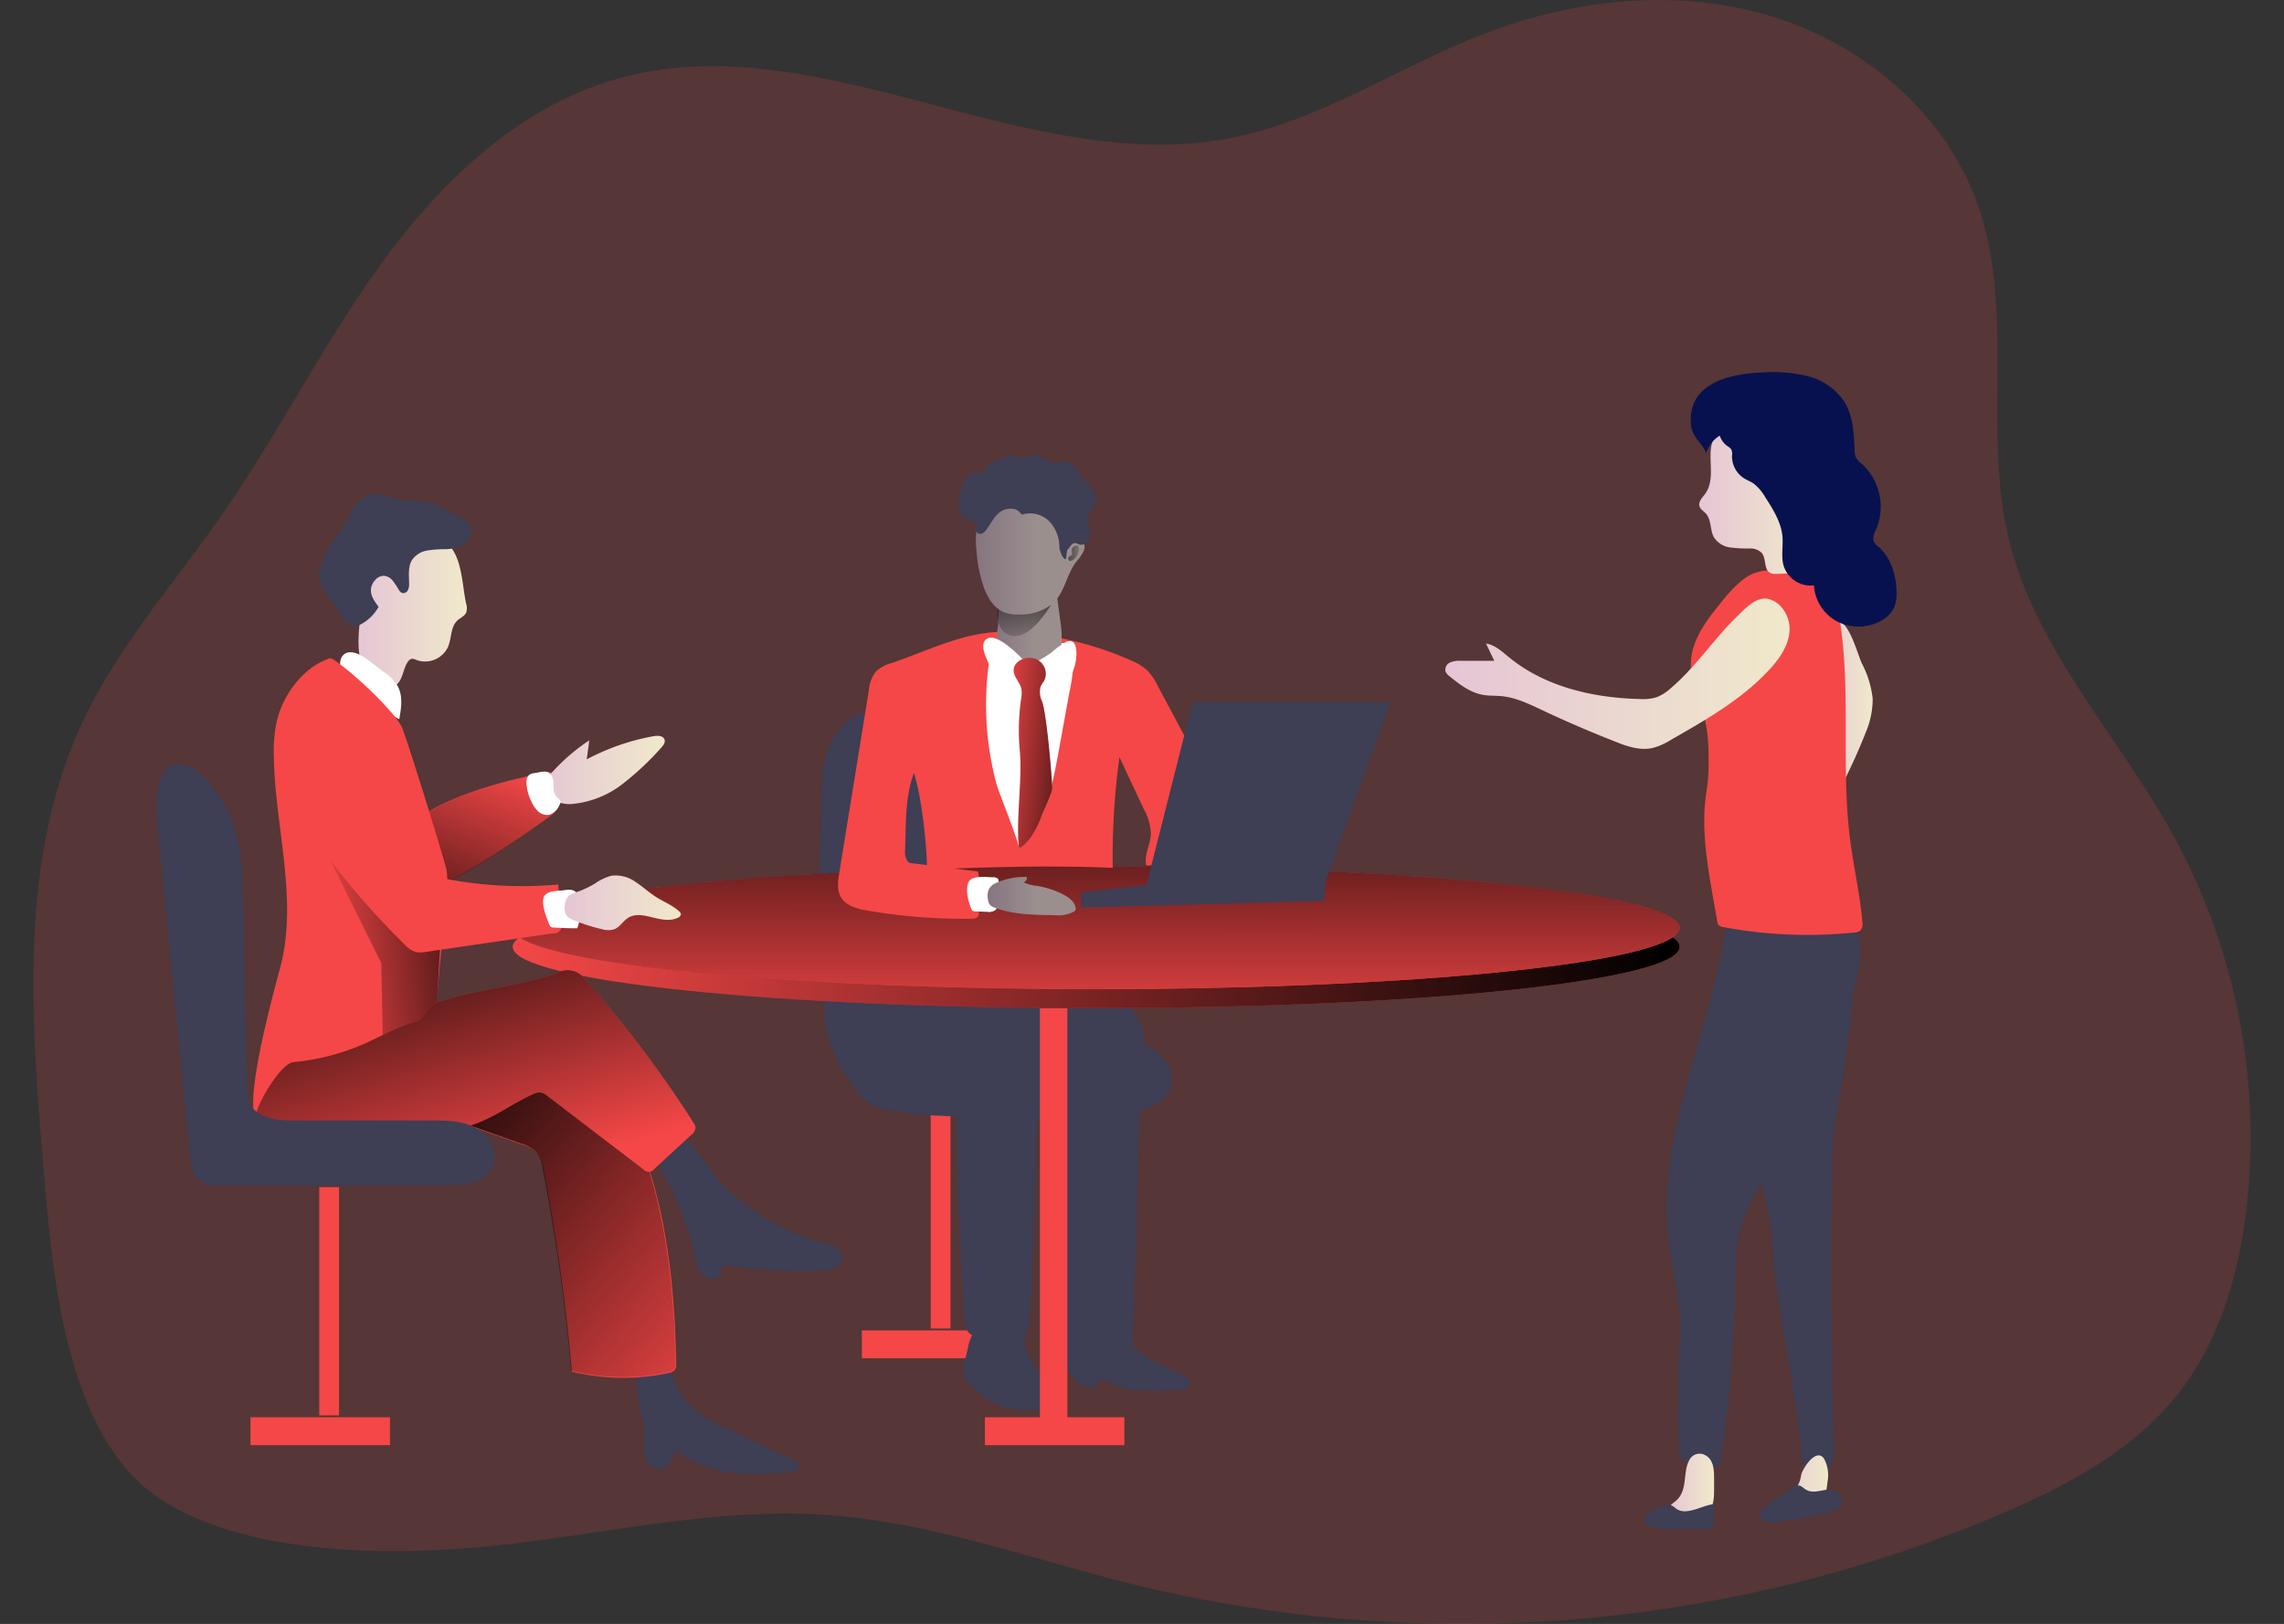 <svg xmlns="http://www.w3.org/2000/svg" xmlns:xlink="http://www.w3.org/1999/xlink" width="591.092" height="420.37" viewBox="0 0 591.092 420.37"><rect x="0" y="0" width="591.092" height="420.37" fill="#333333" stroke="none"/><defs><style>.a,.n{fill:#fff;}.a{stroke:#707070;}.b{clip-path:url(#a);}.c,.d{fill:#f54747;}.c{opacity:0.18;}.e{fill:url(#b);}.f{fill:#3e3e54;}.g{fill:url(#c);}.h{fill:url(#d);}.i{fill:url(#e);}.j{fill:url(#f);}.k{fill:url(#g);}.l{fill:url(#h);}.m{fill:url(#i);}.o{fill:url(#j);}.p{fill:url(#k);}.q{fill:url(#l);}.r{fill:url(#m);}.s{fill:url(#n);}.t{fill:url(#o);}.u{fill:url(#p);}.v{fill:url(#q);}.w{fill:url(#r);}.x{fill:url(#s);}.y{fill:#08114f;}.z{fill:url(#t);}.aa{fill:url(#u);}</style><clipPath id="a"><rect class="a" width="591.092" height="420.37" transform="translate(1274 1528)"/></clipPath><linearGradient id="b" x1="0.682" y1="-0.023" x2="-0.181" y2="1.819" gradientUnits="objectBoundingBox"><stop offset="0" stop-opacity="0"/><stop offset="0.99"/></linearGradient><linearGradient id="c" x1="1.197" y1="1.088" x2="0.018" y2="-0.137" xlink:href="#b"/><linearGradient id="d" y1="0.5" x2="0.997" y2="0.5" gradientUnits="objectBoundingBox"><stop offset="0" stop-color="#e5c5d5"/><stop offset="0.42" stop-color="#ead4d1"/><stop offset="1" stop-color="#f0e9cb"/></linearGradient><linearGradient id="e" x1="0" y1="0.498" x2="0.996" y2="0.498" xlink:href="#d"/><linearGradient id="f" x1="0" y1="0.5" x2="1" y2="0.5" xlink:href="#b"/><linearGradient id="g" x1="0.494" y1="1.389" x2="0.51" y2="-1.128" xlink:href="#b"/><linearGradient id="h" x1="-0.005" y1="0.501" x2="1.001" y2="0.501" xlink:href="#d"/><linearGradient id="i" x1="-0.002" y1="0.5" x2="1" y2="0.5" xlink:href="#d"/><linearGradient id="j" x1="0.052" y1="0.57" x2="1.528" y2="0.229" xlink:href="#b"/><linearGradient id="k" x1="0.003" y1="0.498" x2="1" y2="0.498" xlink:href="#d"/><linearGradient id="l" x1="0.724" y1="0.942" x2="-0.052" y2="-0.286" xlink:href="#b"/><linearGradient id="m" x1="0.002" y1="0.499" x2="1.001" y2="0.499" xlink:href="#d"/><linearGradient id="n" x1="-0.002" y1="0.502" x2="1" y2="0.502" gradientUnits="objectBoundingBox"><stop offset="0" stop-color="#867580"/><stop offset="0.57" stop-color="#9b8f8e"/></linearGradient><linearGradient id="o" x1="0.291" y1="1.351" x2="0.697" y2="-1.001" xlink:href="#b"/><linearGradient id="p" x1="0.001" y1="0.499" x2="0.999" y2="0.499" xlink:href="#n"/><linearGradient id="q" x1="-0.349" y1="0.117" x2="2.003" y2="1.3" xlink:href="#b"/><linearGradient id="r" x1="0.002" y1="0.497" x2="0.999" y2="0.497" xlink:href="#n"/><linearGradient id="s" x1="0" y1="0.501" x2="1.002" y2="0.501" xlink:href="#d"/><linearGradient id="t" x1="-0.001" y1="0.502" x2="1" y2="0.502" xlink:href="#d"/><linearGradient id="u" x1="1.719" y1="0.581" x2="-1.813" y2="0.395" xlink:href="#b"/></defs><g class="b" transform="translate(-1274 -1528)"><g transform="translate(1282.637 1527.98)"><path class="c" d="M15.182,323.752c-3.16-38.218-6-78.461,10.2-113.21,9.171-19.67,23.849-36.116,36.219-53.954,14.885-21.424,26.558-44.99,42.01-66.04s35.677-39.985,60.855-46.886c51.7-14.188,105.69,25.8,158.29,15.478,23.32-4.579,43.558-18.6,65.782-27.087,23.565-9.029,50.072-11.738,74.2-4.347s45.415,25.629,53.5,49.53c9.235,27.267.967,57.682,7.739,85.659,6.875,28.57,28.377,51.013,42.565,76.746a162.6,162.6,0,0,1,18.961,96.61c-2,17.026-6.939,34.181-17.5,47.724-11.518,14.743-28.673,23.927-45.867,31.3a356.913,356.913,0,0,1-224.408,18.367c-26.648-6.578-52.781-16.278-80.164-18.058-27.616-1.819-55.025,4.527-82.55,7.662-26.6,3.044-66,3.56-89.451-11.789C20.315,394.835,17.4,350.4,15.182,323.752Z" transform="translate(-12.744 -23.424)"/><path class="d" d="M145.4,223.414a2.36,2.36,0,0,1,1.857.181,2.244,2.244,0,0,1,.671,1.29,25,25,0,0,1,.787,5.521,4.979,4.979,0,0,1-.361,2.386,5.508,5.508,0,0,1-1.844,1.9A251.239,251.239,0,0,1,117.441,253.2c-.426.232-4.3-12.9-4.36-14.188-.206-3.457.89-5.018,3.87-6.578C125.476,228.019,136.066,225.207,145.4,223.414Z" transform="translate(-12.744 -23.424)"/><path class="e" d="M145.4,223.518a2.309,2.309,0,0,1,1.857.181,2.244,2.244,0,0,1,.671,1.29,25,25,0,0,1,.787,5.521,5,5,0,0,1-.361,2.386,5.482,5.482,0,0,1-1.844,1.883A249.617,249.617,0,0,1,117.441,253.3c-.426.232-4.3-12.9-4.36-14.188-.206-3.457.89-5.018,3.87-6.578C125.476,228.109,136.066,225.31,145.4,223.518Z" transform="translate(-12.744 -23.424)"/><path class="f" d="M217.184,345.15a10.32,10.32,0,0,1,3.418,1.29,3.263,3.263,0,0,1,1.522,3.121c-.387,2-2.928,2.58-4.953,2.7a117.38,117.38,0,0,1-24.069-1.148c-.735-.116-1.625-.181-2.09.4s-.31,1.032-.477,1.548c-.555,1.741-3.2,1.844-4.54.606a9.029,9.029,0,0,1-2.077-4.94,72.3,72.3,0,0,0-7.326-19.812,19.349,19.349,0,0,1-2.064-4.6c-1.083-4.5,3.573-8.255,7.468-5.366,3.5,2.58,5.856,7.881,9.029,11.041a59.191,59.191,0,0,0,26.158,15.169Z" transform="translate(-12.744 -23.424)"/><path class="f" d="M170.866,395.7a14.769,14.769,0,0,0,.284,5.159,4,4,0,0,0,3.766,3.005c2.3-.206,3.379-2.889,3.973-5.159,8.268,6.746,20.031,7.184,30.582,5.533a1.858,1.858,0,0,0,1.29-.542c.684-.864-.5-1.973-1.5-2.451L191.916,393c-4.089-1.948-8.345-4.037-10.977-7.739-1.948-2.722-5.675-16.51-10.8-9.029C166.726,381.227,171.06,390.282,170.866,395.7Z" transform="translate(-12.744 -23.424)"/><path class="d" d="M112.836,310.311l26.21,9.326a8.939,8.939,0,0,1,4.282,2.5,9.029,9.029,0,0,1,1.419,3.87,506.541,506.541,0,0,1,7.365,52.484,55.747,55.747,0,0,0,24.894.387,2.657,2.657,0,0,0,1.883-1.032,2.58,2.58,0,0,0,.206-1.29c-.335-20.354-2.58-40.966-10.319-59.823a21.54,21.54,0,0,0-5.263-8.436c-2.58-2.219-5.895-3.225-9.029-4.5-5.159-2.141-10.228-5.159-15.852-5.637-8.281-.645-15.917,4.54-21.76,10.448C115.686,308.506,113.881,309.744,112.836,310.311Z" transform="translate(-12.744 -23.424)"/><path class="g" d="M112.629,310.118l26.21,9.313a9.029,9.029,0,0,1,4.282,2.5,8.771,8.771,0,0,1,1.419,3.87,509.817,509.817,0,0,1,7.378,52.471,55.7,55.7,0,0,0,24.881.4,2.58,2.58,0,0,0,1.883-1.032,2.786,2.786,0,0,0,.219-1.29c-.335-20.341-2.657-40.966-10.319-59.81a21.385,21.385,0,0,0-5.275-8.448c-2.58-2.206-5.882-3.212-9.029-4.489-5.159-2.141-10.228-5.159-15.852-5.637-8.281-.658-15.917,4.54-21.76,10.448C115.48,308.273,113.687,309.563,112.629,310.118Z" transform="translate(-12.744 -23.424)"/><rect class="d" width="5.121" height="59.075" transform="translate(73.986 307.319)"/><rect class="d" width="36.103" height="7.223" transform="translate(56.186 366.884)"/><rect class="d" width="5.121" height="59.075" transform="translate(232.224 284.837)"/><rect class="d" width="36.103" height="7.223" transform="translate(214.411 344.402)"/><path class="f" d="M229.3,285.495a24.947,24.947,0,0,0-1.432,4.321,3.87,3.87,0,0,0,1.548,3.986,3.663,3.663,0,0,0,1.47.387,4.992,4.992,0,0,0,3.947-1.612,8.913,8.913,0,0,0,1.806-4.334,39.521,39.521,0,0,0,.555-11.364c-.284-2.954-3.276-6.449-5.637-3.109C229.464,276.775,230.47,282.051,229.3,285.495Z" transform="translate(-12.744 -23.424)"/><path class="f" d="M218.552,282.812c-3.328,3.018,1.509,14.923,4.14,18.561s4.7,7.739,9.029,8.887a82.629,82.629,0,0,0,16.252,2.025c11.776.645,23.591.98,35.381.5a74.5,74.5,0,0,0,15.478-1.87c3.276-.838,6.785-2.36,8.074-5.482,1.2-2.9,0-6.359-2.18-8.59a19.076,19.076,0,0,0-8.2-4.4c-10.744-3.341-22.108-3.586-33.278-3.766-5.495-.077-11.054,0-16.536-.58-3.47-.348-6.823-1.135-10.319-.89C231.76,287.546,222.176,279.549,218.552,282.812Z" transform="translate(-12.744 -23.424)"/><path class="f" d="M239.679,302.972c4.308,2.863,9.493,2.825,14.433,2.734l28.273-.58c3.238-.064,6.578-.155,9.545-1.715,5-2.58,8.126-9.842,6.54-16.072a6.449,6.449,0,0,0-2.128-3.689,6.024,6.024,0,0,0-3.934-.684c-14.666.826-33.343-4.257-48.008-3.431-3.431.193-8.5,4.76-10.938,8.823C230.612,293.118,236.429,300.818,239.679,302.972Z" transform="translate(-12.744 -23.424)"/><path class="f" d="M253.648,364.511c.116,1.728.439,3.741,2.038,4.527a5.468,5.468,0,0,0,2.283.387l9.725.3a2.5,2.5,0,0,0,1.6-.322,2.206,2.206,0,0,0,.7-1.445c2.167-11.48,2.077-67.24,3.87-81.454.838-6.939-5.533-9.2-13.866-10.551-7.2-1.174-8.823,3.6-8.681,9.4.451,17.065.142,34.116.851,51.181Q252.668,350.529,253.648,364.511Z" transform="translate(-12.744 -23.424)"/><path class="f" d="M279.9,375.165c.129,1.793.439,3.87,2.051,4.734a5.249,5.249,0,0,0,2.283.413l9.713.3a2.373,2.373,0,0,0,1.612-.322,2.412,2.412,0,0,0,.684-1.509c2.18-12.034,2.09-70.451,3.87-85.336.838-7.275-5.533-9.648-13.853-11.067-7.21-1.225-8.835,3.779-8.681,9.854.451,17.877.142,35.742.838,53.619Q278.929,360.512,279.9,375.165Z" transform="translate(-12.744 -23.424)"/><path class="f" d="M451.679,255.39c-2.154,30.337-19.348,59.165-15.775,89.374,1.006,8.629,3.728,17.181,2.941,25.8-.838,9.106-.258,18.29-.258,27.435a4.979,4.979,0,0,0,.374,2.347,4.244,4.244,0,0,0,1.767,1.561,12.241,12.241,0,0,0,8.526,1.148A373.464,373.464,0,0,0,453.239,356c.1-4.992.116-10.061,1.47-14.859a53.952,53.952,0,0,1,4.14-9.648q6.449-12.628,12.769-25.32l4.192-8.345,3.87-7.739c3.109-6.527,5.933-13.44,5.83-20.638-.077-5.056-1.909-10.435-6.088-13.273-3.018-2.051-6.81-2.58-10.448-2.7C463.842,253.223,456.748,254.758,451.679,255.39Z" transform="translate(-12.744 -23.424)"/><path class="f" d="M482.209,294.5c-.8,7.12-2.5,14.111-3.3,21.231-.568,5.159-.671,10.319-.735,15.478q-.464,33.536.606,67.072c0,1.664,0,3.508-1.045,4.76-1.677,1.9-4.721,1.29-7.133.568-1.29-18.935-6.772-40.824-8.023-59.746-.722-10.77-5.869-21.592-5.533-32.375.335-10.319,10.319-17.723,14.253-27.28,1.187-2.9,5.817-12.9,10.461-8.629C484.983,278.607,482.661,290.486,482.209,294.5Z" transform="translate(-12.744 -23.424)"/><path class="h" d="M437.916,411.874c-.864.774-2.1,1.445-2.128,2.58a2.863,2.863,0,0,0,.477,1.419,2.038,2.038,0,0,0,1.032,1.109,2.012,2.012,0,0,0,1.032,0l5.159-1.135a6.734,6.734,0,0,0,2.386-.877c1.664-1.187,1.819-3.547,1.832-5.585v-3.173c0-2.09-.064-4.8-2.128-5.985a2.954,2.954,0,0,0-4.063.8C439.4,404.264,441.128,408.946,437.916,411.874Z" transform="translate(-12.744 -23.424)"/><path class="f" d="M430.809,415.021a2.58,2.58,0,0,0-1.109,1.29,1.832,1.832,0,0,0,.709,1.844,4.256,4.256,0,0,0,1.922.761,26.705,26.705,0,0,0,4.54.322l8.229.1a2.709,2.709,0,0,0,1.832-.413,2.58,2.58,0,0,0,.709-1.664,16.764,16.764,0,0,0,.1-3.689.813.813,0,0,0-.245-.593.7.7,0,0,0-.58-.064c-2.657.451-6.578,2.915-9.029,1.045-.838-.645-1.29-1.122-2.464-.954a11.776,11.776,0,0,0-4.618,2.012Z" transform="translate(-12.744 -23.424)"/><path class="i" d="M463.391,412.2a1.421,1.421,0,0,0-.864,1.29c.077.568.9.9,1.574.967a24.7,24.7,0,0,0,7.546-.374,7.353,7.353,0,0,0,2.941-1.122c1.793-1.29,2.27-3.766,2.477-5.985a9.029,9.029,0,0,0-.9-5.933c-1.935-2.889-5.417,2.244-5.908,4.14a8.848,8.848,0,0,1-2.064,4.6C466.847,411.01,464.925,411.281,463.391,412.2Z" transform="translate(-12.744 -23.424)"/><path class="f" d="M471.349,408.972c-.58-.374-1.083-.967-1.78-1.006a2.4,2.4,0,0,0-1.406.5c-2.193,1.29-4.347,2.773-6.449,4.269a5.88,5.88,0,0,0-1.677,1.561,2.115,2.115,0,0,0-.193,2.18,2.206,2.206,0,0,0,1.29.929,6.952,6.952,0,0,0,3.134,0c4.747-.787,10.254-1.29,14.743-3.044,3.366-1.29,1.612-5.263-1.522-5.3C475.412,409.023,473.374,410.262,471.349,408.972Z" transform="translate(-12.744 -23.424)"/><path class="f" d="M216.694,227.155l-.606,24.275c-.335,13.118-.619,26.635,3.134,38.876a15.646,15.646,0,0,0,3.753,7.094,10.835,10.835,0,0,0,7,2.322c6.449.374,13.44-.761,18.058-6.333,4.089-4.863,5.624-12.189,6.307-19.206a220.2,220.2,0,0,0,.219-29.176c-.31-8.552-.774-17.684-4.876-24.507a36.542,36.542,0,0,0-6.926-7.894C230.883,201.513,217.21,208.259,216.694,227.155Z" transform="translate(-12.744 -23.424)"/><ellipse class="d" cx="151.002" cy="15.878" rx="151.002" ry="15.878" transform="translate(124.057 224.317)"/><path class="d" d="M438.793,268.533c0,8.771-67.6,15.878-151,15.878s-151-7.094-151-15.878c0-.838.619-1.664,1.806-2.464,11.235,7.61,73.753,13.427,149.2,13.427S425.8,273.68,437,266.07C438.187,266.869,438.793,267.695,438.793,268.533Z" transform="translate(-12.744 -23.424)"/><path class="j" d="M438.793,268.533c0,8.771-67.6,15.878-151,15.878s-151-7.094-151-15.878c0-.838.619-1.664,1.806-2.464,11.235,7.61,73.753,13.427,149.2,13.427S425.8,273.68,437,266.07C438.187,266.869,438.793,267.695,438.793,268.533Z" transform="translate(-12.744 -23.424)"/><path class="d" d="M437,266.07c-11.235,7.61-73.766,13.427-149.21,13.427s-138.014-5.817-149.2-13.427c11.235-7.6,73.753-13.414,149.2-13.414S425.766,258.472,437,266.07Z" transform="translate(-12.744 -23.424)"/><path class="k" d="M438.793,263.619c0,.838-.606,1.651-1.793,2.451-11.235,7.61-73.766,13.427-149.21,13.427s-138.014-5.817-149.2-13.427c-1.187-.8-1.806-1.612-1.806-2.451,0-8.771,67.614-15.891,151-15.891S438.793,254.848,438.793,263.619Z" transform="translate(-12.744 -23.424)"/><path class="l" d="M485.924,195.128a25.628,25.628,0,0,1,2.825,9.158,21.926,21.926,0,0,1-1.741,8.616,147.33,147.33,0,0,1-8.474,17.98c.8-1.509-.438-6.449-.555-8.165q-.271-4.269-.5-8.565-.477-8.771-.813-17.555c-.1-2.773-1.909-11.338,2.257-12.447C482.4,183.223,484.7,192.419,485.924,195.128Z" transform="translate(-12.744 -23.424)"/><path class="d" d="M445.784,228.032a50.645,50.645,0,0,0,.477-9.274,43.174,43.174,0,0,0-.7-7.958c-1.122-5.34-4.1-10.319-3.87-15.814.206-6.088,4.269-11.273,8.152-15.981a33.708,33.708,0,0,1,5.082-5.327,11.389,11.389,0,0,1,6.759-2.58c4.489,0,9.326-1.393,12.976,1.225s4.927,7.455,5.624,11.931c2.863,18.535.271,37.56,2.58,56.173.89,7.21,2.58,14.317,3.212,21.553a2.773,2.773,0,0,1-.477,2.3,2.7,2.7,0,0,1-1.664.555,117.531,117.531,0,0,1-33.884-1.419,2.012,2.012,0,0,1-1.148-.49,2.051,2.051,0,0,1-.387-1.045C446.635,250.837,443.927,239.022,445.784,228.032Z" transform="translate(-12.744 -23.424)"/><path class="m" d="M124.741,179.7a3.689,3.689,0,0,1,0,2.36c-.426.89-1.47,1.29-2.206,1.948-1.832,1.638-1.522,4.553-2.451,6.823a6.552,6.552,0,0,1-8.2,3.457,2.4,2.4,0,0,0-1.29-.3,1.638,1.638,0,0,0-.864.671c-1.29,1.754-1.29,4.385-2.838,5.882a4.411,4.411,0,0,1-4.669.606,7.662,7.662,0,0,1-3.483-3.431c-2.58-4.54-1.922-10.1-1.29-15.246s1.29-10.009,3.225-14.627a9.545,9.545,0,0,1,2.451-3.741c1.832-1.548,4.385-1.793,6.772-1.935a21.8,21.8,0,0,1,6.914.348C123.825,164.378,123.451,173.82,124.741,179.7Z" transform="translate(-12.744 -23.424)"/><path class="f" d="M124.38,158.032a3.315,3.315,0,0,1,1.728,2.58,4.269,4.269,0,0,1-2.219,3.87,9.661,9.661,0,0,1-4.54,1.122,29.921,29.921,0,0,0-4.7.348,5.959,5.959,0,0,0-3.87,2.386c-1.135,1.767-.813,4.063-.8,6.165a3.366,3.366,0,0,1-.335,1.754,1.29,1.29,0,0,1-1.535.658,1.922,1.922,0,0,1-.748-.722,24.649,24.649,0,0,0-1.6-2.412,3.237,3.237,0,0,0-2.425-1.29,3.121,3.121,0,0,0-2.219,1.2,3.986,3.986,0,0,0-.993,2.115c-.219,1.728.9,3.328,1.961,4.708a11.273,11.273,0,0,1-4.7,4.592,3.392,3.392,0,0,1-1.819.5c-1.122-.1-1.909-1.135-2.58-2.064l-4.747-6.991a8.242,8.242,0,0,1-1.664-3.715,8.371,8.371,0,0,1,1.006-4.153,27.886,27.886,0,0,1,4.115-7.275,36.567,36.567,0,0,0,3.405-5.74,8.152,8.152,0,0,1,5.069-4.282c2.348-.451,4.656.813,7,1.29s4.863.206,7.249.671C117.621,154.021,121.5,156.536,124.38,158.032Z" transform="translate(-12.744 -23.424)"/><path class="n" d="M103.188,197.218a11.725,11.725,0,0,1,3.87,3.87c1.367,2.58.89,5.675.374,8.526a45.79,45.79,0,0,1-14.524-12c-1.47-1.948-.916-5.508,2.154-5.314C97.745,192.445,101.176,195.786,103.188,197.218Z" transform="translate(-12.744 -23.424)"/><path class="d" d="M105.355,207.833a19.5,19.5,0,0,1,2.683,3.7c1.032,1.973,11.389,35.342,11.686,37.406a24.829,24.829,0,0,1-.077,5.869l-2.915,31.537a2.98,2.98,0,0,1-.464,1.612,2.9,2.9,0,0,1-1.29.787l-20.728,7.739a53.193,53.193,0,0,1-9.48,2.876,16.1,16.1,0,0,0-6.9,2.876c-3.56,2.58-4.708,10.409-7.8,10.461-2.36-6.707,5.275-33.949,6.591-38.94,4.643-17.71-1.432-36.3-1.69-54.612a37.07,37.07,0,0,1,.774-9.029c1.47-6.269,6.049-12.9,12.086-15.62,1.986-.877,1.715-.98,3.779.516,1.625,1.2,3.212,2.5,4.747,3.87a90.019,90.019,0,0,1,9,8.952Z" transform="translate(-12.744 -23.424)"/><path class="o" d="M83.995,234.752l18.793,38.05.4,20.921s13.221-4.244,13.866-10.706,1.225-20.38,1.225-20.38l-29.55-35.626Z" transform="translate(-12.744 -23.424)"/><path class="d" d="M82.55,211.78a106.812,106.812,0,0,0-1.29,18.148,16.2,16.2,0,0,0,.464,4.166,16.613,16.613,0,0,0,2.58,4.8,202.981,202.981,0,0,0,24.507,29.022,6.449,6.449,0,0,0,2.915,1.961,6.539,6.539,0,0,0,2.4,0l33.033-4.824a2.064,2.064,0,0,0,2.257-2.644l-.838-10.009a104.129,104.129,0,0,1-31.679-2,7.042,7.042,0,0,1-3.173-1.29,7.236,7.236,0,0,1-1.638-2.747c-4.669-10.9-9.274-21.811-13.982-32.685-1.29-3.1-2.722-6.694-6.449-7.507C87.413,205.189,83.285,207.407,82.55,211.78Z" transform="translate(-12.744 -23.424)"/><path class="n" d="M150.138,253.881c1.109-.193,2.489-.271,3.121.658a2.928,2.928,0,0,1,.374,1.29c.168,1.29.3,2.683.374,4.037a7.211,7.211,0,0,1-.529,3.87c-2.012,0-4.037-.064-6.049-.193a1.6,1.6,0,0,1-.813-.219,1.651,1.651,0,0,1-.4-.645c-.658-1.7-2.077-5.159-1.406-6.965S148.655,254.1,150.138,253.881Z" transform="translate(-12.744 -23.424)"/><path class="p" d="M158.109,252.139a13.646,13.646,0,0,1,4.166-2,8.784,8.784,0,0,1,6.32,1.612c1.87,1.212,3.5,2.76,5.392,3.947s4.179,2.09,5.882,3.65a1.135,1.135,0,0,1,.451.748,1.1,1.1,0,0,1-.735.89c-2.18,1.071-4.772.387-7.133-.193-1.9-.464-4.011-.826-5.675.168-1.419.838-2.257,2.58-3.87,3.083a5.636,5.636,0,0,1-3.031-.077,44.125,44.125,0,0,1-7.842-2.58,3.224,3.224,0,0,1-1.045-.645c-1.29-1.29-.9-4.708.658-5.675a15.879,15.879,0,0,1,2.58-1.006,28.722,28.722,0,0,0,3.882-1.922Z" transform="translate(-12.744 -23.424)"/><path class="d" d="M147.971,275.46a5.624,5.624,0,0,1,7.739,1.728,288.588,288.588,0,0,1,27.912,36.928,2.67,2.67,0,0,1,.49,1.109,2.773,2.773,0,0,1-1.29,2.167l-9.261,8.513a1.862,1.862,0,0,1-2.992.206l-24.662-18.858a3.986,3.986,0,0,0-2.115-1.032,3.741,3.741,0,0,0-1.612.413c-4.218,1.844-8,4.566-12.176,6.527-9.222,4.321-19.773,4.643-29.963,4.463-10-.181-20.16-.813-29.5-4.36-1.909-.722,5.779-14.537,9.467-14.872a59.256,59.256,0,0,0,18.058-4.618c4.45-1.935,8.694-4.514,13.4-5.817,2.98-.826,2.722-3.87,5.65-4.94C126.405,279.755,138.633,278.607,147.971,275.46Z" transform="translate(-12.744 -23.424)"/><path class="q" d="M147.971,275.46a5.624,5.624,0,0,1,7.739,1.728,288.588,288.588,0,0,1,27.912,36.928,2.67,2.67,0,0,1,.49,1.109,2.773,2.773,0,0,1-1.29,2.167l-9.261,8.513a1.862,1.862,0,0,1-2.992.206l-24.662-18.858a3.986,3.986,0,0,0-2.115-1.032,3.741,3.741,0,0,0-1.612.413c-4.218,1.844-8,4.566-12.176,6.527-9.222,4.321-19.773,4.643-29.963,4.463-10-.181-20.16-.813-29.5-4.36-1.909-.722,5.779-14.537,9.467-14.872a59.256,59.256,0,0,0,18.058-4.618c4.45-1.935,8.694-4.514,13.4-5.817,2.98-.826,2.722-3.87,5.65-4.94C126.405,279.755,138.633,278.607,147.971,275.46Z" transform="translate(-12.744 -23.424)"/><path class="f" d="M64.2,236.042c2.5,6.888,2.7,14.369,2.851,21.7l1.006,47.054a11.08,11.08,0,0,0,.58,3.973c1.638,4.089,7.055,4.721,11.454,4.721h35.471c4.024,0,8.255,0,11.776,1.986s6.024,6.449,4.334,10.074c-1.909,4.166-7.481,4.76-12.06,4.76H61.087a9.209,9.209,0,0,1-4.553-.787c-2.58-1.419-3.083-4.747-3.367-7.636L44.9,237.59c-.464-4.785-1.29-15.736,5.159-16.446C56.173,220.564,62.583,231.618,64.2,236.042Z" transform="translate(-12.744 -23.424)"/><path class="r" d="M143.173,228.148a50.162,50.162,0,0,1,13.44-13.053l-.658,4.914a58.83,58.83,0,0,1,17.31-6c1.058-.181,2.451-.155,2.812.851.284.8-.348,1.6-.929,2.219a74.244,74.244,0,0,1-10.035,9.39,25.023,25.023,0,0,1-12.615,5.056,8.384,8.384,0,0,1-5.018-.942,4.024,4.024,0,0,1-1.9-4.424" transform="translate(-12.744 -23.424)"/><path class="d" d="M234.907,195.064a9.674,9.674,0,0,0-4.1,2.167,9.029,9.029,0,0,0-1.844,4.876L221.3,249.431c-.348,2.154-.658,4.5.516,6.372,1.393,2.231,4.373,2.954,7.068,3.405a147.829,147.829,0,0,0,26.79,2.064,2.051,2.051,0,0,0,1.29-.322,1.883,1.883,0,0,0,.5-1.29,39.018,39.018,0,0,0-.219-10.615l-16.6-2.09c-1.432-.181-1.367,0-2.012-1.225a3.947,3.947,0,0,1-.3-2.051c.284-6.681-.077-13.814,2.3-20.109,2.038,6.333,3.289,18.355,3.405,24.971,16.046-.671,31.988-1.161,48.047-.439a190.291,190.291,0,0,1,1.728-28.673l6.307,13.453a14.059,14.059,0,0,1,1.832,6.449c-.1,2.76-1.832,5.443-1.2,8.139l20.38-.658-2.747-14.021a35.716,35.716,0,0,0-4.656-13.079l-9.958-18.638a15.22,15.22,0,0,0-2.967-4.3,14.949,14.949,0,0,0-4.011-2.386,85.956,85.956,0,0,0-33.149-7.365C253.906,186.9,243.884,192.02,234.907,195.064Z" transform="translate(-12.744 -23.424)"/><path class="n" d="M267.8,243.123c6.656-6.372,8.59-15.852,10.2-24.726l2.851-15.685a50.64,50.64,0,0,0,1.174-11.3,1.69,1.69,0,0,0-.361-1.135,1.909,1.909,0,0,0-1.393-.361c-7.378,0-19.193-2.812-20.431,6.668a79.479,79.479,0,0,0,2.219,30.041C262.51,228.3,268.288,242.607,267.8,243.123Z" transform="translate(-12.744 -23.424)"/><path class="s" d="M262.355,185.738a13.169,13.169,0,0,0-.193,4.076,7.739,7.739,0,0,0,1.135,2.722,8.706,8.706,0,0,0,5.688,4.347c2.115.31,4.2-.658,6.191-1.651a6.45,6.45,0,0,0,2.373-1.7,6.978,6.978,0,0,0,1.29-3.87,25.619,25.619,0,0,0-.335-5.521l-.9-6.772a1.883,1.883,0,0,0-.258-.825,1.019,1.019,0,0,0-.645-.335c-3.444-.825-8.19-2.348-11.673-1.109S262.819,182.359,262.355,185.738Z" transform="translate(-12.744 -23.424)"/><path class="t" d="M277.575,177.444s-5.74,11.609-11.505,10.59-3.263-9.777-3.263-9.777Z" transform="translate(-12.744 -23.424)"/><path class="u" d="M280.052,164.984c.761-1.148,1.922-2.451,3.289-2.1a2.309,2.309,0,0,1,1.29,3.018,11.866,11.866,0,0,1-2.064,3.044c-2.477,3.3-2.915,7.855-5.972,10.68a13.015,13.015,0,0,1-8.655,2.889,10.319,10.319,0,0,1-3.676-.451c-2.786-.98-4.463-3.689-5.456-6.346a36.284,36.284,0,0,1-1.986-9.648,22.056,22.056,0,0,1,.671-8.719,10.241,10.241,0,0,1,5.779-6.449c4.45-1.716,9.738.735,12.5,4.489s3.573,8.474,4.14,13.04" transform="translate(-12.744 -23.424)"/><path class="f" d="M256.847,159.67c0,.5-.271,1.019,0,1.47a1.109,1.109,0,0,0,1.367.426,2.721,2.721,0,0,0,1.161-1.032c1.135-1.548,1.973-3.354,3.521-4.527s4.2-1.29,5.263.232a.9.9,0,0,0,.271.31.864.864,0,0,0,.593,0,7,7,0,0,1,6.772,1.986,9.674,9.674,0,0,1,2.477,6.565c0,.722.9,3.263,1.625,3.044.206-.064.271-2.141.413-2.3.5-.568.529-.748,1.032-1.29a1.483,1.483,0,0,1,.58-.477c.555-.206,1.122.232,1.715.361a2.219,2.219,0,0,0,2.4-1.612,6.024,6.024,0,0,0-.129-3.057,5.688,5.688,0,0,1-.09-3.044c.49-1.47,2.128-2.58,2.077-4.089a3.392,3.392,0,0,0-.4-1.29,12.073,12.073,0,0,0-3.418-4.282,11.223,11.223,0,0,0-1.948-2.941,4.1,4.1,0,0,0-3.263-1.29c-.542.077-1.071.3-1.612.335-2.154.142-3.87-2.438-5.985-1.973-.684.155-1.29.619-1.948.735-1.225.219-2.386-.684-3.624-.658s-2.193.916-3.3,1.393-2.709.7-3.25,1.806c-.232.464-.3,1.071-.774,1.29a2.154,2.154,0,0,1-1.174,0,3.289,3.289,0,0,0-2.98,1.29,11.351,11.351,0,0,0-1.922,7.546,3.444,3.444,0,0,0,1.78,3.134C254.99,158.135,256.77,158.29,256.847,159.67Z" transform="translate(-12.744 -23.424)"/><path class="n" d="M269.268,194.6a6.94,6.94,0,0,0-4.166,3.289,19.451,19.451,0,0,0-1.857,4.979c.142-.542-1.29-2.657-1.561-3.25-.516-1.187-.967-2.4-1.406-3.612-.568-1.587-2.348-4.708-1.509-6.359C260.768,185.738,267.785,193.026,269.268,194.6Z" transform="translate(-12.744 -23.424)"/><path class="n" d="M271.681,195.1c2.747,1.058,4.385,3.715,6.694,5.495a.877.877,0,0,0,.4.181.709.709,0,0,0,.426-.193,9.532,9.532,0,0,0,2.928-4.36c.619-1.664,1.47-8.152-2.154-6.6a24.108,24.108,0,0,0-3.805,2.773A41.457,41.457,0,0,1,271.681,195.1Z" transform="translate(-12.744 -23.424)"/><path class="d" d="M268.03,217.739a57.178,57.178,0,0,1,.335-13.363,7.327,7.327,0,0,0,.077-2.58c-.361-1.741-2.051-3.147-2-4.914.077-2.322,3.044-3.637,5.366-2.967a4.115,4.115,0,0,1,2.58,5.624c-.3.555-.735,1.058-.98,1.638a5.469,5.469,0,0,0,.4,3.87c1.212,3.392,2.683,21.063,2.58,22.521,0,1.083-2.3,5.959-2.67,6.978-2.219,5.959-4.837,8.01-5.895,8.5C267,235.745,268.727,225.13,268.03,217.739Z" transform="translate(-12.744 -23.424)"/><path class="v" d="M268.03,217.739a57.178,57.178,0,0,1,.335-13.363,7.327,7.327,0,0,0,.077-2.58c-.361-1.741-2.051-3.147-2-4.914.077-2.322,3.044-3.637,5.366-2.967a4.115,4.115,0,0,1,2.58,5.624c-.3.555-.735,1.058-.98,1.638a5.469,5.469,0,0,0,.4,3.87c1.212,3.392,2.683,21.063,2.58,22.521,0,1.083-2.3,5.959-2.67,6.978-2.219,5.959-4.837,8.01-5.895,8.5C267,235.745,268.727,225.13,268.03,217.739Z" transform="translate(-12.744 -23.424)"/><path class="n" d="M261.091,250.54a1.483,1.483,0,0,1,1.29.413,1.29,1.29,0,0,1,.181.606,21.412,21.412,0,0,1-.155,5.882,2.58,2.58,0,0,1-.722,1.612,3.018,3.018,0,0,1-2.115.426l-3.044-.116a1.393,1.393,0,0,1-.645-.142,1.122,1.122,0,0,1-.426-.58c-.761-1.767-1.587-5-.684-6.849S259.362,250.514,261.091,250.54Z" transform="translate(-12.744 -23.424)"/><path class="w" d="M269.862,250.463a1.29,1.29,0,0,1-.813,1.367,9.532,9.532,0,0,0,3.418.929,23.114,23.114,0,0,1,6.656,2.154c1.509.761,3.057,1.857,3.328,3.457a1.019,1.019,0,0,1,0,.619,1.29,1.29,0,0,1-.4.413,8.822,8.822,0,0,1-5.159.942c-5.159-.09-10.6-.09-15.478-1.986a2.9,2.9,0,0,1-1.058-.619,2.219,2.219,0,0,1-.516-1.148c-.426-2.038,0-3.637,1.922-4.527a17.826,17.826,0,0,1,8.1-1.6Z" transform="translate(-12.744 -23.424)"/><path class="f" d="M253.7,380.144a6.294,6.294,0,0,0,1.909,2.27,25.306,25.306,0,0,0,6.978,4.773c3.263,1.29,6.9,1.29,10.435,1.2,1.29,0,2.734-.155,3.392-1.187s.1-2.36-.5-3.418c-2.4-4.192-5.585-8.113-6.656-12.782-.348-1.47-.529-3.109-1.7-4.128-2.58-2.206-9.106-1.406-11.222,1.161a10.835,10.835,0,0,0-1.78,4.618C254.1,374.791,252.81,378,253.7,380.144Z" transform="translate(-12.744 -23.424)"/><path class="f" d="M282.386,381.072c1.212.58,2.451,1.122,3.7,1.612a1.458,1.458,0,0,0,1.058.116,1.367,1.367,0,0,0,.568-.58l1.69-2.58c3.121,3.444,8.487,3.87,13.26,3.779,2.27,0,4.527-.09,6.785-.193.993,0,2.206-.258,2.58-1.161s-.464-1.677-1.2-2.219c-3.947-2.9-9.467-3.7-12.666-7.339-1.29-1.5-2.193-3.431-3.87-4.476a10.318,10.318,0,0,0-5.159-1.058c-2.889-.077-6.114-.361-6.449,2.838A74.954,74.954,0,0,0,282.386,381.072Z" transform="translate(-12.744 -23.424)"/><path class="f" d="M288.062,229.077l11.97-47.3h51.194l-16.742,46.28-.49,5.172-62.841,1.715v-3.934Z"/><path class="x" d="M445.281,151.428c-.7.916-1.664,1.9-1.367,3.005.219.877,1.122,1.29,1.715,2.012,1.445,1.625.98,4.231,2.051,6.114a5.908,5.908,0,0,0,4.1,2.58,32.554,32.554,0,0,0,5.017.284,4.231,4.231,0,0,1,3.212,1.122c1.29,1.5.49,4.385,2.27,5.224a3.121,3.121,0,0,0,1.457.219,41.582,41.582,0,0,0,5.766-.439,3.263,3.263,0,0,0,1.87-.709,3.34,3.34,0,0,0,.774-2.193,55.387,55.387,0,0,0-4.089-26.6,13.97,13.97,0,0,0-2.464-4.192,11.725,11.725,0,0,0-4.6-2.838,20.767,20.767,0,0,0-6.449-1.29,7.958,7.958,0,0,0-5.3,1.29C444.288,138.981,449.047,146.475,445.281,151.428Z" transform="translate(-12.744 -23.424)"/><path class="y" d="M441.669,132.08a8.667,8.667,0,0,0,.387,2.876c.748,2.154,2.838,3.637,3.612,5.791a8.191,8.191,0,0,1,3.5-4.54,5.34,5.34,0,0,0,2.012,2.734,3.07,3.07,0,0,1,.993.864,2.825,2.825,0,0,1,.168,1.574,6.785,6.785,0,0,0,2.992,5.8c.813.529,1.741.864,2.58,1.419a11.97,11.97,0,0,1,3.044,3.573c2.025,3.121,4.1,6.449,4.437,10.112.232,2.58-.413,5.288.348,7.739a7.378,7.378,0,0,0,7.8,4.966,11.428,11.428,0,0,0,6,9.326,12.086,12.086,0,0,0,11.157-.065,7.894,7.894,0,0,0,3.637-3.612,9.48,9.48,0,0,0,.593-4.076c-.116-4.308-1.458-8.8-4.708-11.609a4.256,4.256,0,0,1-1.071-1.135c-.58-1.1,0-2.386.555-3.521a14.988,14.988,0,0,0-3.766-16.768,5.829,5.829,0,0,1-1.509-1.625,4.9,4.9,0,0,1-.361-1.986c-.181-4.308-.387-8.848-2.67-12.524a16.136,16.136,0,0,0-9.519-6.591,38.4,38.4,0,0,0-11.776-.942C452.169,120.188,441.682,122.342,441.669,132.08Z" transform="translate(-12.744 -23.424)"/><path class="z" d="M436.394,201.68a11.609,11.609,0,0,1-3.586,2.257,12.46,12.46,0,0,1-4.373.451c-12.047-.284-24.507-3.173-33.794-10.8-1.819-1.483-3.637-3.212-5.959-3.56l2.141,4.476H382.1a5.933,5.933,0,0,0-2.734.439,2.051,2.051,0,0,0-1.174,2.283,2.992,2.992,0,0,0,1.071,1.29c2.58,2.09,5.3,4.192,8.552,4.785,1.612.3,3.276.193,4.914.348,3.715.361,7.146,2.051,10.525,3.637q9.248,4.36,18.767,8.087c3.147,1.29,6.54,2.438,9.842,1.677a17.1,17.1,0,0,0,4.656-2.077c9.029-5.159,18.2-10.383,25.294-17.968,2.76-2.954,5.288-6.449,5.43-10.551.116-3.3-2.012-7.068-5.366-7.933s-6.449,2.786-8.784,5.043C447.242,189.388,442.7,196.379,436.394,201.68Z" transform="translate(-12.744 -23.424)"/><path class="n" d="M142.464,223.556a2.76,2.76,0,0,0-1.393.464,2.451,2.451,0,0,0-.722,1.909,11.609,11.609,0,0,0,1.174,4.747,7.906,7.906,0,0,0,1.844,2.786,3.328,3.328,0,0,0,3.109.838,4.734,4.734,0,0,0,2.477-2.58,1.29,1.29,0,0,0,.206-.709c0-.413-.387-.7-.684-.98-1.961-1.832-.555-3.728-1.509-5.624S144.179,223.324,142.464,223.556Z" transform="translate(-12.744 -23.424)"/><rect class="d" width="36.103" height="7.223" transform="translate(246.245 366.884)"/><rect class="d" width="7.107" height="110.076" transform="translate(260.485 261.039)"/><path class="aa" d="M281.561,166.906a.49.49,0,0,0,0-.271,2.167,2.167,0,0,1,0-1.29,1.083,1.083,0,0,1,.4-.4,1.767,1.767,0,0,1,.826-.258.49.49,0,0,1,.245,0,.439.439,0,0,1,.194.258,2.3,2.3,0,0,1,0,1.5,3.869,3.869,0,0,1-.9,1.509,1.973,1.973,0,0,1-1.29.671.5.5,0,0,1-.194,0,.258.258,0,0,1-.116-.142.774.774,0,0,1,0-.89C280.993,167.371,281.419,167.242,281.561,166.906Z" transform="translate(-12.744 -23.424)"/></g></g></svg>